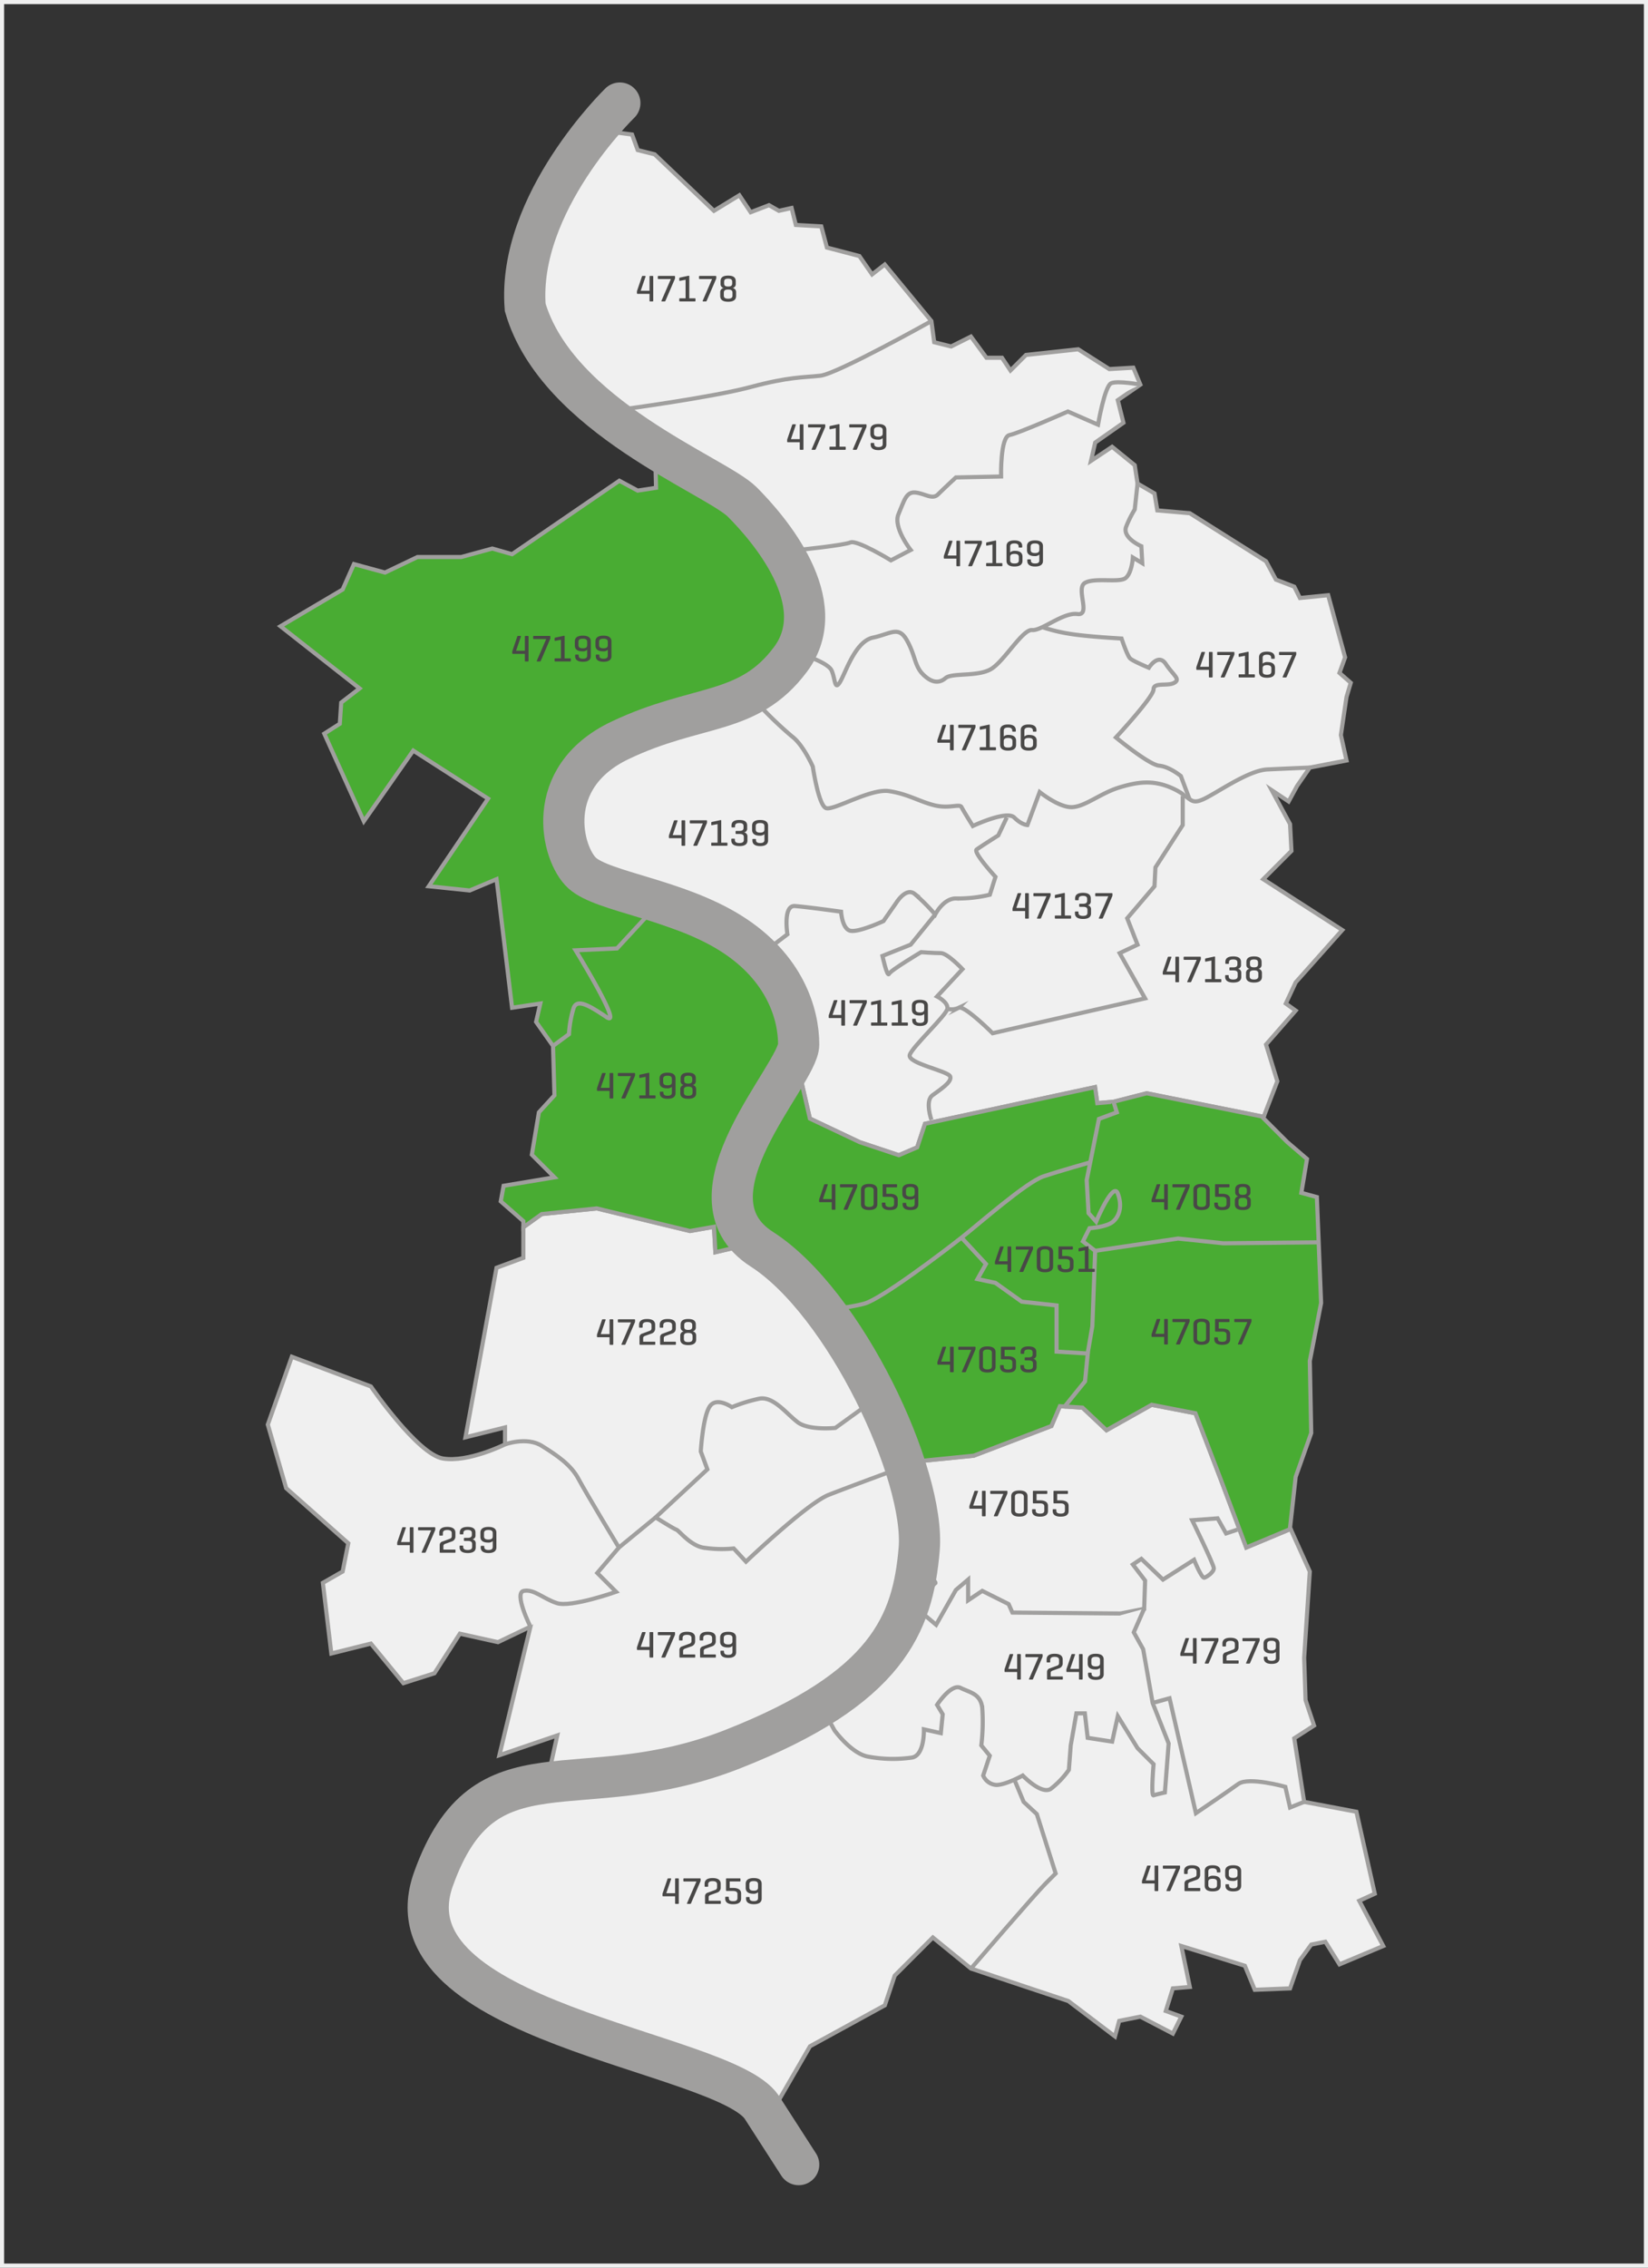 <?xml version="1.0" encoding="UTF-8"?>
<svg xmlns="http://www.w3.org/2000/svg" width="400" height="550" viewBox="0 0 400 550">
  <rect x="0" y="0" width="400" height="550" fill="#333333" stroke="none"/>
  <g id="Gruppe_2858" data-name="Gruppe 2858" transform="translate(-756 -3028)">
    <g id="Rechteck_614" data-name="Rechteck 614" transform="translate(756 3028)" fill="none" stroke="#efefef" stroke-width="1">
      <rect width="400" height="550" stroke="none"></rect>
      <rect x="0.5" y="0.5" width="399" height="549" fill="none"></rect>
    </g>
    <g id="Gruppe_2855" data-name="Gruppe 2855" transform="translate(157.75 152)">
      <g id="Gruppe_2254" data-name="Gruppe 2254" transform="translate(729.036 2907.266)">
        <path id="Pfad_883" data-name="Pfad 883" d="M252.955,236.587l-49.533,18.691-6.7,19.968s9.809,13.2,11.714,14.466,38.66,14.674,38.66,14.674l6.633,20.388,4.235,18.415,12.064,5.715,9.525,3.175,4.445-1.905,1.9-5.715,41.273-8.89.549,3.887,3.941-.343,8.053-2.056,28.384,5.709,3.316-8.623-2.742-8.91,7.2-8.225-2.4-1.713,2.4-5.141,11.309-12.68-19.191-12.337,6.854-6.855-.342-6.511-4.456-8.225,4.113,2.741,2.056-3.77,3.085-4.455,8.91-1.714-1.371-6.168,1.371-9.253,1.028-3.427-2.741-2.4,1.37-3.77-4.112-15.078-6.854.685-1.371-2.742-4.456-1.713-2.4-4.456-18.505-11.652-7.883-.685-.685-4.113-4.113-2.4-.685-4.455-5.484-4.456-5.141,3.428,1.029-4.456,6.854-4.8-1.371-5.483,5.484-3.77-1.714-4.113-5.826.343-7.54-4.8-12.68,1.371-3.769,3.77-2.057-3.085h-3.77l-3.769-5.141-4.8,2.4-4.112-1.028-.686-5.14-11.309-13.708-3.085,2.4-3.084-4.455-7.883-2.057-1.37-5.14-6.169-.343-1.029-4.113-3.084.686-2.4-1.371-4.455,1.713-2.742-4.112-6.169,3.77-14.393-13.708-4.113-1.028-1.371-3.77-10.624-1.371s0,8.911-6.169,18.848a38.936,38.936,0,0,0-3.084,34.956c4.455,11.652,29.13,23.646,29.13,23.646l-1.009.828-2.649-.376,33.473,22.623Z" transform="translate(-192.17 -103.162)" fill="#f0f0f0" stroke="#a09f9e" stroke-miterlimit="10" stroke-width="1"></path>
        <path id="Pfad_884" data-name="Pfad 884" d="M217.806,184.711s22.161-2.97,31.529-5.483,12.794-2.285,16.906-2.742S293.2,163.236,293.2,163.236" transform="translate(-197.916 -116.628)" fill="#f0f0f0" stroke="#a09f9e" stroke-miterlimit="10" stroke-width="1"></path>
        <path id="Pfad_885" data-name="Pfad 885" d="M272.873,223.042c.686,0,11.423-1.143,13.022-1.828s9.824,4.341,9.824,4.341l4.8-2.513s-4.341-5.484-2.97-8.682,1.828-5.484,4.112-5.255,4.113,1.827,5.484.456,4.341-4.112,4.341-4.112l10.967-.229s-.229-9.6,2.056-10.053,14.165-5.712,14.165-5.712l7.311,3.2s1.6-9.367,3.2-10.053,7.083.343,7.083.343" transform="translate(-210.26 -120.917)" fill="#f0f0f0" stroke="#a09f9e" stroke-miterlimit="10" stroke-width="1"></path>
        <path id="Pfad_886" data-name="Pfad 886" d="M273.757,255.271s6.854,2.057,7.768,4.113.685,5.026,2.056,2.742,3.656-9.824,8-10.738,6.169-2.97,8.225.686,1.828,6.168,3.884,8.225,3.884,2.285,5.484.914,8-.229,11.195-2.285,7.54-9.6,9.824-9.368,7.539-4.341,10.966-3.884-.457-6.169,1.827-7.54,8.225,0,9.824-1.142,1.828-5.026,1.828-5.026l2.285,1.37-.229-4.112s-4.8-2.057-3.656-4.8a26.506,26.506,0,0,1,2.057-4.113l.685-6.283" transform="translate(-210.458 -128.015)" fill="#f0f0f0" stroke="#a09f9e" stroke-miterlimit="10" stroke-width="1"></path>
        <path id="Pfad_887" data-name="Pfad 887" d="M259.327,281.321a90.93,90.93,0,0,0,9.367,9.139c2.741,2.057,5.026,7.311,5.026,7.311s1.371,9.367,3.2,10.053,10.738-4.8,15.307-4.113,7.311,2.513,10.966,3.427,6.169-.457,6.626.457,2.741,4.57,2.741,4.57,8.225-3.884,10.053-2.057,3.2,1.828,3.2,1.828l2.97-8s4.8,3.884,8,3.655,6.854-3.427,11.423-4.8,8.225-1.828,12.794.229,4.112,4.112,7.311,2.741,10.966-7.082,15.764-7.311S394.352,298,394.352,298" transform="translate(-207.224 -143.098)" fill="#f0f0f0" stroke="#a09f9e" stroke-miterlimit="10" stroke-width="1"></path>
        <path id="Pfad_888" data-name="Pfad 888" d="M349.732,258.941a41.046,41.046,0,0,0,6.626,1.6c4.112.686,12.565,1.143,12.565,1.143s1.371,4.112,2.056,4.8,4.57,2.284,4.57,2.284,2.285-3.655,4.112-.913,3.656,3.655,2.057,4.569-5.027-.228-5.027,1.6-9.139,11.652-9.139,11.652,8,6.626,10.51,6.854,5.255,2.513,5.255,2.513l2.056,5.484" transform="translate(-227.489 -138.082)" fill="#f0f0f0" stroke="#a09f9e" stroke-miterlimit="10" stroke-width="1"></path>
        <path id="Pfad_889" data-name="Pfad 889" d="M263.744,350.411l4.8-3.655s-1.142-7.083,1.828-6.855,11.2,1.371,11.2,1.371.228,3.884,2.056,4.57,8.225-2.285,8.225-2.285l3.2-4.57s2.285-3.655,4.341-2.056a48.285,48.285,0,0,1,5.026,5.027s2.057-4.113,5.255-3.884a33.581,33.581,0,0,0,8-.914l1.371-4.341s-5.484-5.941-4.57-6.626,5.255-3.427,5.255-3.427l2.057-4.342" transform="translate(-208.214 -151.416)" fill="#f0f0f0" stroke="#a09f9e" stroke-miterlimit="10" stroke-width="1"></path>
        <path id="Pfad_890" data-name="Pfad 890" d="M311.551,398.563s-1.6-4.57.229-5.941,4.8-3.2,4.341-4.569-10.51-3.2-9.824-5.255,8.911-9.6,9.139-11.2-2.514-2.97-2.514-2.97l6.169-6.626s-3.655-3.884-5.255-3.884-4.8-.228-4.8-.228-7.311,4.341-7.768,5.255-1.6-4.341-1.6-4.341l6.854-2.742,5.94-7.311" transform="translate(-216.267 -158.215)" fill="#f0f0f0" stroke="#a09f9e" stroke-miterlimit="10" stroke-width="1"></path>
        <path id="Pfad_891" data-name="Pfad 891" d="M377.107,311.652v7.083l-6.626,10.281-.228,4.569-6.626,7.768,2.513,6.4-4.341,2.056,6.169,10.966-37.011,8.454s-6.855-6.854-8.225-6.169a3.908,3.908,0,0,1-2.741.228" transform="translate(-220.822 -149.897)" fill="#f0f0f0" stroke="#a09f9e" stroke-miterlimit="10" stroke-width="1"></path>
      </g>
      <path id="Pfad_895" data-name="Pfad 895" d="M361.919,485.983l-1.6,8.682-5.141,4.112" transform="translate(500.325 2718.29)" fill="none" stroke="#db0060" stroke-miterlimit="10" stroke-width="1"></path>
      <g id="Gruppe_2252" data-name="Gruppe 2252" transform="translate(663.25 3169.09)">
        <path id="Pfad_873" data-name="Pfad 873" d="M162.894,455.027l-7.54,41.124,9.6-2.4v4.112s-8.911,4.456-15.079,3.428-17.477-17.478-17.477-17.478l-19.191-7.2-5.826,16.449,4.455,15.422,15.078,13.365-1.37,6.854-4.8,2.742,2.057,17.135,9.6-2.4,7.882,9.6,7.54-2.4,6.169-9.6,9.253,2.056,7.883-3.77-7.54,31.186,14.05-4.8-2.056,9.253s-2.056,2.742-13.022,7.54-16.449,16.45-17.82,30.158,25.7,19.192,25.7,19.192l54.832,25.017,6.169-2.742,7.54-13.022,18.163-9.938,2.4-7.2,9.253-9.253,9.253,7.539,23.646,7.883L313,641.457l1.028-3.77,5.141-1.028,7.882,4.112,2.056-4.112-3.77-1.371,1.714-5.484,4.113-.342-2.057-9.939,15.422,4.8,2.4,5.826,8.568-.343,2.4-6.854,2.741-3.77,3.427-.685,3.428,5.483,10.624-4.455-5.826-10.966,3.77-1.714L371.6,586.967l-12.68-2.4-2.4-15.421,4.8-3.085-2.057-6.169-.342-10.281,1.371-20.9-4.664-10.325-10.759,4.5-6.169-16.45-6.168-16.106-10.624-2.057-10.966,6.169-5.826-5.483-5.483-.343-2.057,4.8-18.848,7.2-13.708,1.371-3.427-3.084L248.227,476.96l-21.933-28.1-10.281,2.4-.343-6.169-5.826,1.028-22.618-5.483L173.861,442l-4.456,3.2v7.422Z" transform="translate(-107.377 -440.634)" fill="#f0f0f0" stroke="#a09f9e" stroke-miterlimit="10" stroke-width="1"></path>
        <path id="Pfad_874" data-name="Pfad 874" d="M311.775,550.083s3.884,2.971,3.2,3.2-4.112,6.4-4.112,6.4l4.341,3.656,4.8-8.454,2.97-2.513v5.027l3.427-2.285,6.4,3.2.914,2.057,26.274.228,5.711-1.142.229-6.854-2.97-3.885,2.056-1.37,5.255,5.026,7.54-4.8s1.828,4.57,2.513,4.341,2.285-1.371,2.285-2.285-5.255-11.652-5.255-11.652l6.169-.457,2.056,3.656,2.742-.914" transform="translate(-152.99 -462.351)" fill="#f0f0f0" stroke="#a09f9e" stroke-miterlimit="10" stroke-width="1"></path>
        <path id="Pfad_875" data-name="Pfad 875" d="M279.352,587.72l4.112,7.54s4.113,5.711,8.225,6.4a32.9,32.9,0,0,0,10.51.228c3.2-.457,2.971-6.854,2.971-6.854l4.112.914.457-4.57-1.371-2.284s3.427-5.255,5.712-4.113,4.8,1.371,5.255,4.8a47.451,47.451,0,0,1-.228,9.139l2.056,2.513-1.6,4.8a3.705,3.705,0,0,0,3.2,2.285c2.285,0,6.4-2.285,6.4-2.285s4.569,4.8,6.854,3.2a21.455,21.455,0,0,0,4.341-4.569l.457-5.941,1.371-7.768h2.056l.686,5.94,5.94.914,1.371-6.169,4.8,7.768,3.884,3.884s-.685,7.768,0,7.54,2.742-.686,2.742-.686l.914-11.88-3.884-9.824L358.4,575.611l-2.285-4.112,2.513-5.712" transform="translate(-145.927 -468.688)" fill="#f0f0f0" stroke="#a09f9e" stroke-miterlimit="10" stroke-width="1"></path>
        <path id="Pfad_876" data-name="Pfad 876" d="M420.969,618.894l-3.427,1.371-1.143-5.027s-8.91-2.513-11.423-.685-10.281,7.083-10.281,7.083l-6.4-27.874-4.112,1.143" transform="translate(-169.427 -474.959)" fill="#f0f0f0" stroke="#a09f9e" stroke-miterlimit="10" stroke-width="1"></path>
        <path id="Pfad_877" data-name="Pfad 877" d="M327.352,665.009s15.535-18.048,18.048-20.562l2.514-2.513-4.57-14.393-3.2-2.97-2.284-5.484" transform="translate(-156.687 -480.636)" fill="#f0f0f0" stroke="#a09f9e" stroke-miterlimit="10" stroke-width="1"></path>
        <path id="Pfad_878" data-name="Pfad 878" d="M280.564,501.24l-8.225,5.94s-6.4.686-9.139-1.371-5.941-6.4-9.367-5.712a38.261,38.261,0,0,0-6.626,2.057s-3.884-2.742-5.483,0-2.057,10.738-2.057,10.738l1.6,4.341L228.7,528.885s4.342,2.741,5.027,2.97,3.2,3.655,6.4,4.341a29.087,29.087,0,0,0,7.54.228l2.97,3.2s14.85-14.165,20.105-16.221,16.45-6.169,16.45-6.169" transform="translate(-134.573 -453.947)" fill="#f0f0f0" stroke="#a09f9e" stroke-miterlimit="10" stroke-width="1"></path>
        <path id="Pfad_879" data-name="Pfad 879" d="M181.585,514.178s5.255-1.942,8.91.343,7.082,4.57,8.91,8S209.23,539.2,209.23,539.2l8.91-7.311" transform="translate(-124.012 -456.947)" fill="#f0f0f0" stroke="#a09f9e" stroke-miterlimit="10" stroke-width="1"></path>
        <path id="Pfad_880" data-name="Pfad 880" d="M188.839,565.837s-4.113-8.225-1.6-8.682,4.569,1.828,8,2.97,14.393-2.742,14.393-2.742l-4.569-4.569,5.255-6.169" transform="translate(-125.097 -464.398)" fill="#f0f0f0" stroke="#a09f9e" stroke-miterlimit="10" stroke-width="1"></path>
      </g>
      <g id="Gruppe_2255" data-name="Gruppe 2255" transform="translate(666.334 2985.168)">
        <g id="Gruppe_2253" data-name="Gruppe 2253" transform="translate(0 0)">
          <path id="Pfad_881" data-name="Pfad 881" d="M188.117,387.494l22.618,5.483,5.826-1.028.343,6.169,10.281-2.4,21.933,28.1,13.365,21.933,3.427,3.084,13.708-1.371,18.848-7.2,2.057-4.8,5.483.343,5.826,5.483,10.966-6.169,10.624,2.057,6.168,16.106,6.169,16.45,10.759-4.5-.134-.3,1.37-12.337,3.77-10.624-.342-17.478,2.741-14.05-1.028-25.7-3.77-1.028L360.5,375.5l-4.8-4.113-5.826-5.826.111-.288L321.6,359.564l-8.053,2.056-3.941.343-.549-3.887-41.273,8.89-1.9,5.715-4.445,1.905-9.525-3.175L239.843,365.7l-4.234-18.415-6.633-20.388s-36.755-12.628-38.66-13.9S178.6,297.754,178.6,297.754l6.7-19.968,48.619-23.26,1.371-30.158-33.016-20.8.231,9.143-4.456.686L193.6,211l-26.045,17.82-4.8-1.371-7.539,2.056H144.594l-7.882,3.77-7.54-2.056-2.741,6.169-15.079,8.91,19.191,15.079-4.455,3.427-.343,5.141-3.77,2.4,9.6,21.247,11.994-17.135,18.163,11.652-14.393,21.247,9.939,1.028,6.512-2.741,3.77,31.186,6.854-1.028-1.028,4.455,4.112,5.826.343,11.994-3.77,4.113-1.713,10.281,5.483,5.483L165.5,382.01l-.685,3.77,5.483,4.8v1.489l4.456-3.2Z" transform="translate(-111.352 -203.573)" fill="#49ac33" stroke="#a09f9e" stroke-miterlimit="10" stroke-width="1"></path>
          <path id="Pfad_882" data-name="Pfad 882" d="M220.593,347.579l-8.454,9.139-10.053.457s11.652,18.962,7.54,16.221-7.083-4.57-8-2.285a26.193,26.193,0,0,0-1.143,6.4l-3.884,2.856" transform="translate(-130.462 -235.854)" fill="#49ac33" stroke="#a09f9e" stroke-miterlimit="10" stroke-width="1"></path>
        </g>
        <path id="Pfad_894" data-name="Pfad 894" d="M361.3,407.284l.8,2.57-4.341,1.6-2.971,14.85.457,8,1.828,2.056s4.113-9.824,5.255-6.854.457,5.484-1.142,6.854-5.712,1.6-5.712,1.6l-1.6,3.2,2.971,2.285-.686,18.278-1.142,6.625-7.54-.457V456.69l-8.454-.914-6.4-4.569-4.341-.914,2.056-3.656-5.94-6.4" transform="translate(-159.111 -249.237)" fill="#49ac33" stroke="#a09f9e" stroke-miterlimit="10" stroke-width="1"></path>
        <path id="Pfad_896" data-name="Pfad 896" d="M420.6,450.971l-23.3.228-10.966-1.142-20.105,2.97" transform="translate(-168.484 -258.825)" fill="#49ac33" stroke="#a09f9e" stroke-miterlimit="10" stroke-width="1"></path>
        <path id="Pfad_893" data-name="Pfad 893" d="M278.468,462.073c.686.229,8-.457,12.109-1.6s19.191-12.566,23.532-15.992,15.764-13.48,19.876-14.85,11.423-3.428,11.423-3.428" transform="translate(-148.813 -253.478)" fill="#49ac33" stroke="#a09f9e" stroke-miterlimit="10" stroke-width="1"></path>
      </g>
      <path id="Pfad_892" data-name="Pfad 892" d="M204.073,95.086S179.1,119.252,181.1,144.635c7.736,26.494,46.275,40.793,52.672,47.189s22.023,24.405,11.721,38.19-22.593,10.669-41.422,19.66-14.165,27.6-9.139,32.166,22.921,6.335,36.1,14.621,16.449,19.648,16.449,26.96-29.237,36.654-8.97,49.634,39.76,54.753,38.214,72.824-7.707,33.675-45.236,48.435-60.2-3.275-72.653,31.529,70.23,41.506,79.675,55.313l8.97,13.929" transform="translate(544.624 2805.914)" fill="none" stroke="#a09f9e" stroke-linecap="round" stroke-miterlimit="10" stroke-width="10"></path>
      <path id="Pfad_1582" data-name="Pfad 1582" d="M2.5,3.375c.036-.109,0-.182-.127-.182H1.821c-.118,0-.173.064-.209.182L.456,6.769a.684.684,0,0,0-.046.237V7.37c0,.127.055.173.173.173H3.468V9.2c0,.127.046.182.173.182H4.2c.118,0,.164-.055.164-.182V3.375c0-.127-.046-.182-.164-.182H3.641c-.127,0-.173.055-.173.182V6.787H1.329Zm3.158-.182c-.127,0-.182.046-.182.173v.41c0,.127.055.173.182.173H8.646L6.371,9.2c-.055.127-.009.182.118.182h.637c.118,0,.173-.082.218-.182L9.62,3.912a.434.434,0,0,0,.036-.182V3.366c0-.127-.055-.173-.173-.173Zm5.205.4c-.109.027-.173.073-.173.2v.446c0,.118.064.164.173.146l1.356-.264v4.5H10.857c-.118,0-.173.036-.173.164v.419c0,.127.055.173.173.173h3.595c.118,0,.173-.046.173-.173V8.789c0-.127-.055-.164-.173-.164H13.114V3.311c0-.155-.091-.182-.164-.164Zm4.8-.4c-.127,0-.182.046-.182.173v.41c0,.127.055.173.182.173h2.985L16.381,9.2c-.055.127-.009.182.118.182h.637c.118,0,.173-.082.218-.182L19.63,3.912a.434.434,0,0,0,.036-.182V3.366c0-.127-.055-.173-.173-.173Zm5.042,1.92a.949.949,0,0,0,.764,1.01.99.99,0,0,0-.846,1.019v.91c0,.746.41,1.4,1.929,1.4s1.929-.655,1.929-1.4v-.91a.99.99,0,0,0-.846-1.019.941.941,0,0,0,.764-1.01V4.521c0-.746-.328-1.4-1.847-1.4s-1.847.655-1.847,1.4Zm2.9,2.821c0,.491-.246.783-1.056.783s-1.047-.291-1.047-.783V7.279c0-.5.237-.783,1.047-.783s1.056.282,1.056.783Zm-.073-2.958c0,.5-.191.792-.983.792s-.974-.291-.974-.792V4.64c0-.491.182-.783.974-.783s.983.291.983.783Z" transform="translate(752.435 2939.729)" fill="#494847"></path>
      <path id="Pfad_1583" data-name="Pfad 1583" d="M2.5,3.375c.036-.109,0-.182-.127-.182H1.821c-.118,0-.173.064-.209.182L.456,6.769a.684.684,0,0,0-.046.237V7.37c0,.127.055.173.173.173H3.468V9.2c0,.127.046.182.173.182H4.2c.118,0,.164-.055.164-.182V3.375c0-.127-.046-.182-.164-.182H3.641c-.127,0-.173.055-.173.182V6.787H1.329Zm3.158-.182c-.127,0-.182.046-.182.173v.41c0,.127.055.173.182.173H8.646L6.371,9.2c-.055.127-.009.182.118.182h.637c.118,0,.173-.082.218-.182L9.62,3.912a.434.434,0,0,0,.036-.182V3.366c0-.127-.055-.173-.173-.173Zm5.205.4c-.109.027-.173.073-.173.2v.446c0,.118.064.164.173.146l1.356-.264v4.5H10.857c-.118,0-.173.036-.173.164v.419c0,.127.055.173.173.173h3.595c.118,0,.173-.046.173-.173V8.789c0-.127-.055-.164-.173-.164H13.114V3.311c0-.155-.091-.182-.164-.164Zm4.8-.4c-.127,0-.182.046-.182.173v.41c0,.127.055.173.182.173h2.985L16.381,9.2c-.055.127-.009.182.118.182h.637c.118,0,.173-.082.218-.182L19.63,3.912a.434.434,0,0,0,.036-.182V3.366c0-.127-.055-.173-.173-.173ZM24.48,4.521c0-.746-.41-1.4-1.929-1.4s-1.947.655-1.947,1.4v1c0,.746.446,1.4,1.829,1.4A1.514,1.514,0,0,0,23.6,6.551V7.961c0,.446-.228.755-1.028.755s-1.028-.319-1.028-.755V7.889c0-.118-.046-.173-.164-.173h-.528c-.127,0-.173.055-.173.173v.2c0,.673.373,1.365,1.893,1.365s1.911-.683,1.911-1.365Zm-.883.91c0,.482-.273.755-1.047.755-.81,0-1.065-.291-1.065-.792V4.64c0-.491.255-.783,1.065-.783s1.047.291,1.047.783Z" transform="translate(788.899 2975.718)" fill="#494847"></path>
      <path id="Pfad_1584" data-name="Pfad 1584" d="M2.5,3.375c.036-.109,0-.182-.127-.182H1.821c-.118,0-.173.064-.209.182L.456,6.769a.684.684,0,0,0-.046.237V7.37c0,.127.055.173.173.173H3.468V9.2c0,.127.046.182.173.182H4.2c.118,0,.164-.055.164-.182V3.375c0-.127-.046-.182-.164-.182H3.641c-.127,0-.173.055-.173.182V6.787H1.329Zm3.158-.182c-.127,0-.182.046-.182.173v.41c0,.127.055.173.182.173H8.646L6.371,9.2c-.055.127-.009.182.118.182h.637c.118,0,.173-.082.218-.182L9.62,3.912a.434.434,0,0,0,.036-.182V3.366c0-.127-.055-.173-.173-.173Zm5.205.4c-.109.027-.173.073-.173.2v.446c0,.118.064.164.173.146l1.356-.264v4.5H10.857c-.118,0-.173.036-.173.164v.419c0,.127.055.173.173.173h3.595c.118,0,.173-.046.173-.173V8.789c0-.127-.055-.164-.173-.164H13.114V3.311c0-.155-.091-.182-.164-.164Zm4.769,4.459c0,.746.419,1.4,1.938,1.4s1.938-.655,1.938-1.4v-1c0-.746-.437-1.4-1.829-1.4a1.527,1.527,0,0,0-1.165.382V4.612c0-.446.237-.755,1.037-.755s1.028.319,1.028.755v.073c0,.118.036.173.164.173h.528a.15.15,0,0,0,.173-.173v-.2c0-.673-.373-1.365-1.893-1.365s-1.92.683-1.92,1.365Zm2.994-.118c0,.491-.246.783-1.056.783s-1.056-.291-1.056-.783V7.106c0-.455.291-.719,1.056-.719.81,0,1.056.291,1.056.792ZM24.48,4.521c0-.746-.41-1.4-1.929-1.4s-1.947.655-1.947,1.4v1c0,.746.446,1.4,1.829,1.4A1.514,1.514,0,0,0,23.6,6.551V7.961c0,.446-.228.755-1.028.755s-1.028-.319-1.028-.755V7.889c0-.118-.046-.173-.164-.173h-.528c-.127,0-.173.055-.173.173v.2c0,.673.373,1.365,1.893,1.365s1.911-.683,1.911-1.365Zm-.883.91c0,.482-.273.755-1.047.755-.81,0-1.065-.291-1.065-.792V4.64c0-.491.255-.783,1.065-.783s1.047.291,1.047.783Z" transform="translate(826.916 3003.949)" fill="#494847"></path>
      <path id="Pfad_1585" data-name="Pfad 1585" d="M2.5,3.375c.036-.109,0-.182-.127-.182H1.821c-.118,0-.173.064-.209.182L.456,6.769a.684.684,0,0,0-.046.237V7.37c0,.127.055.173.173.173H3.468V9.2c0,.127.046.182.173.182H4.2c.118,0,.164-.055.164-.182V3.375c0-.127-.046-.182-.164-.182H3.641c-.127,0-.173.055-.173.182V6.787H1.329Zm3.158-.182c-.127,0-.182.046-.182.173v.41c0,.127.055.173.182.173H8.646L6.371,9.2c-.055.127-.009.182.118.182h.637c.118,0,.173-.082.218-.182L9.62,3.912a.434.434,0,0,0,.036-.182V3.366c0-.127-.055-.173-.173-.173Zm5.205.4c-.109.027-.173.073-.173.2v.446c0,.118.064.164.173.146l1.356-.264v4.5H10.857c-.118,0-.173.036-.173.164v.419c0,.127.055.173.173.173h3.595c.118,0,.173-.046.173-.173V8.789c0-.127-.055-.164-.173-.164H13.114V3.311c0-.155-.091-.182-.164-.164Zm4.769,4.459c0,.746.419,1.4,1.938,1.4s1.938-.655,1.938-1.4v-1c0-.746-.437-1.4-1.829-1.4a1.527,1.527,0,0,0-1.165.382V4.612c0-.446.237-.755,1.037-.755s1.028.319,1.028.755v.073c0,.118.036.173.164.173h.528a.15.15,0,0,0,.173-.173v-.2c0-.673-.373-1.365-1.893-1.365s-1.92.683-1.92,1.365Zm2.994-.118c0,.491-.246.783-1.056.783s-1.056-.291-1.056-.783V7.106c0-.455.291-.719,1.056-.719.81,0,1.056.291,1.056.792Zm2.048-4.741c-.127,0-.182.046-.182.173v.41c0,.127.055.173.182.173h2.985L21.386,9.2c-.055.127-.009.182.118.182h.637c.118,0,.173-.082.218-.182l2.275-5.287a.434.434,0,0,0,.036-.182V3.366c0-.127-.055-.173-.173-.173Z" transform="translate(888.206 3030.929)" fill="#494847"></path>
      <path id="Pfad_1586" data-name="Pfad 1586" d="M2.5,3.375c.036-.109,0-.182-.127-.182H1.821c-.118,0-.173.064-.209.182L.456,6.769a.684.684,0,0,0-.046.237V7.37c0,.127.055.173.173.173H3.468V9.2c0,.127.046.182.173.182H4.2c.118,0,.164-.055.164-.182V3.375c0-.127-.046-.182-.164-.182H3.641c-.127,0-.173.055-.173.182V6.787H1.329Zm3.158-.182c-.127,0-.182.046-.182.173v.41c0,.127.055.173.182.173H8.646L6.371,9.2c-.055.127-.009.182.118.182h.637c.118,0,.173-.082.218-.182L9.62,3.912a.434.434,0,0,0,.036-.182V3.366c0-.127-.055-.173-.173-.173Zm5.205.4c-.109.027-.173.073-.173.2v.446c0,.118.064.164.173.146l1.356-.264v4.5H10.857c-.118,0-.173.036-.173.164v.419c0,.127.055.173.173.173h3.595c.118,0,.173-.046.173-.173V8.789c0-.127-.055-.164-.173-.164H13.114V3.311c0-.155-.091-.182-.164-.164Zm8.609.928c0-.746-.41-1.4-1.929-1.4s-1.947.655-1.947,1.4v1c0,.746.446,1.4,1.829,1.4a1.514,1.514,0,0,0,1.165-.373V7.961c0,.446-.228.755-1.028.755s-1.028-.319-1.028-.755V7.889c0-.118-.045-.173-.164-.173h-.528c-.127,0-.173.055-.173.173v.2c0,.673.373,1.365,1.893,1.365s1.911-.683,1.911-1.365Zm-.883.91c0,.482-.273.755-1.047.755-.81,0-1.065-.291-1.065-.792V4.64c0-.491.255-.783,1.065-.783s1.047.291,1.047.783Zm5.888-.91c0-.746-.41-1.4-1.929-1.4s-1.947.655-1.947,1.4v1c0,.746.446,1.4,1.829,1.4A1.514,1.514,0,0,0,23.6,6.551V7.961c0,.446-.228.755-1.028.755s-1.028-.319-1.028-.755V7.889c0-.118-.046-.173-.164-.173h-.528c-.127,0-.173.055-.173.173v.2c0,.673.373,1.365,1.893,1.365s1.911-.683,1.911-1.365Zm-.883.91c0,.482-.273.755-1.047.755-.81,0-1.065-.291-1.065-.792V4.64c0-.491.255-.783,1.065-.783s1.047.291,1.047.783Z" transform="translate(722.177 3027.05)" fill="#494847"></path>
      <path id="Pfad_1587" data-name="Pfad 1587" d="M2.5,3.375c.036-.109,0-.182-.127-.182H1.821c-.118,0-.173.064-.209.182L.456,6.769a.684.684,0,0,0-.046.237V7.37c0,.127.055.173.173.173H3.468V9.2c0,.127.046.182.173.182H4.2c.118,0,.164-.055.164-.182V3.375c0-.127-.046-.182-.164-.182H3.641c-.127,0-.173.055-.173.182V6.787H1.329Zm3.158-.182c-.127,0-.182.046-.182.173v.41c0,.127.055.173.182.173H8.646L6.371,9.2c-.055.127-.009.182.118.182h.637c.118,0,.173-.082.218-.182L9.62,3.912a.434.434,0,0,0,.036-.182V3.366c0-.127-.055-.173-.173-.173Zm5.205.4c-.109.027-.173.073-.173.2v.446c0,.118.064.164.173.146l1.356-.264v4.5H10.857c-.118,0-.173.036-.173.164v.419c0,.127.055.173.173.173h3.595c.118,0,.173-.046.173-.173V8.789c0-.127-.055-.164-.173-.164H13.114V3.311c0-.155-.091-.182-.164-.164Zm8.609.928c0-.746-.41-1.4-1.929-1.4s-1.947.655-1.947,1.4v1c0,.746.446,1.4,1.829,1.4a1.514,1.514,0,0,0,1.165-.373V7.961c0,.446-.228.755-1.028.755s-1.028-.319-1.028-.755V7.889c0-.118-.045-.173-.164-.173h-.528c-.127,0-.173.055-.173.173v.2c0,.673.373,1.365,1.893,1.365s1.911-.683,1.911-1.365Zm-.883.91c0,.482-.273.755-1.047.755-.81,0-1.065-.291-1.065-.792V4.64c0-.491.255-.783,1.065-.783s1.047.291,1.047.783Zm2.12-.319a.949.949,0,0,0,.764,1.01.99.99,0,0,0-.846,1.019v.91c0,.746.41,1.4,1.929,1.4s1.929-.655,1.929-1.4v-.91a.99.99,0,0,0-.846-1.019.941.941,0,0,0,.764-1.01V4.521c0-.746-.328-1.4-1.847-1.4s-1.847.655-1.847,1.4Zm2.9,2.821c0,.491-.246.783-1.056.783s-1.047-.291-1.047-.783V7.279c0-.5.237-.783,1.047-.783s1.056.282,1.056.783Zm-.073-2.958c0,.5-.191.792-.983.792s-.974-.291-.974-.792V4.64c0-.491.182-.783.974-.783s.983.291.983.783Z" transform="translate(742.736 3133.049)" fill="#494847"></path>
      <path id="Pfad_1588" data-name="Pfad 1588" d="M2.5,3.375c.036-.109,0-.182-.127-.182H1.821c-.118,0-.173.064-.209.182L.456,6.769a.684.684,0,0,0-.046.237V7.37c0,.127.055.173.173.173H3.468V9.2c0,.127.046.182.173.182H4.2c.118,0,.164-.055.164-.182V3.375c0-.127-.046-.182-.164-.182H3.641c-.127,0-.173.055-.173.182V6.787H1.329Zm3.158-.182c-.127,0-.182.046-.182.173v.41c0,.127.055.173.182.173H8.646L6.371,9.2c-.055.127-.009.182.118.182h.637c.118,0,.173-.082.218-.182L9.62,3.912a.434.434,0,0,0,.036-.182V3.366c0-.127-.055-.173-.173-.173Zm5.961,5.433V7.752c0-.364.291-.482.528-.564L13.7,6.633A1.238,1.238,0,0,0,14.534,5.4V4.521c0-.746-.446-1.4-1.966-1.4s-1.938.655-1.938,1.4v.528c0,.127.046.182.173.182h.528c.118,0,.164-.055.164-.182V4.658c0-.5.273-.792,1.074-.792s1.083.291,1.083.792v.755A.62.62,0,0,1,13.187,6l-1.765.655a.875.875,0,0,0-.692.819V9.208c0,.127.055.173.173.173h3.485c.118,0,.173-.046.173-.173V8.789c0-.127-.055-.164-.173-.164Zm5.005,0V7.752c0-.364.291-.482.528-.564L18.7,6.633A1.238,1.238,0,0,0,19.539,5.4V4.521c0-.746-.446-1.4-1.966-1.4s-1.938.655-1.938,1.4v.528c0,.127.046.182.173.182h.528c.118,0,.164-.055.164-.182V4.658c0-.5.273-.792,1.074-.792s1.083.291,1.083.792v.755A.62.62,0,0,1,18.192,6l-1.765.655a.875.875,0,0,0-.692.819V9.208c0,.127.055.173.173.173h3.485c.118,0,.173-.046.173-.173V8.789c0-.127-.055-.164-.173-.164Zm4.086-3.513a.949.949,0,0,0,.764,1.01.99.99,0,0,0-.846,1.019v.91c0,.746.41,1.4,1.929,1.4s1.929-.655,1.929-1.4v-.91a.99.99,0,0,0-.846-1.019.941.941,0,0,0,.764-1.01V4.521c0-.746-.328-1.4-1.847-1.4s-1.847.655-1.847,1.4Zm2.9,2.821c0,.491-.246.783-1.056.783s-1.047-.291-1.047-.783V7.279c0-.5.237-.783,1.047-.783s1.056.282,1.056.783Zm-.073-2.958c0,.5-.191.792-.983.792s-.974-.291-.974-.792V4.64c0-.491.182-.783.974-.783s.983.291.983.783Z" transform="translate(742.736 3192.789)" fill="#494847"></path>
      <path id="Pfad_1589" data-name="Pfad 1589" d="M2.5,3.375c.036-.109,0-.182-.127-.182H1.821c-.118,0-.173.064-.209.182L.456,6.769a.684.684,0,0,0-.046.237V7.37c0,.127.055.173.173.173H3.468V9.2c0,.127.046.182.173.182H4.2c.118,0,.164-.055.164-.182V3.375c0-.127-.046-.182-.164-.182H3.641c-.127,0-.173.055-.173.182V6.787H1.329Zm3.158-.182c-.127,0-.182.046-.182.173v.41c0,.127.055.173.182.173H8.646L6.371,9.2c-.055.127-.009.182.118.182h.637c.118,0,.173-.082.218-.182L9.62,3.912a.434.434,0,0,0,.036-.182V3.366c0-.127-.055-.173-.173-.173Zm5.961,5.433V7.752c0-.364.291-.482.528-.564L13.7,6.633A1.238,1.238,0,0,0,14.534,5.4V4.521c0-.746-.446-1.4-1.966-1.4s-1.938.655-1.938,1.4v.528c0,.127.046.182.173.182h.528c.118,0,.164-.055.164-.182V4.658c0-.5.273-.792,1.074-.792s1.083.291,1.083.792v.755A.62.62,0,0,1,13.187,6l-1.765.655a.875.875,0,0,0-.692.819V9.208c0,.127.055.173.173.173h3.485c.118,0,.173-.046.173-.173V8.789c0-.127-.055-.164-.173-.164Zm5.151-2.848c-.127,0-.173.046-.173.173v.391c0,.127.045.173.173.173h.764c.819,0,1.065.264,1.065.764v.664c0,.491-.291.774-1.083.774s-1.092-.282-1.092-.774V7.825c0-.118-.046-.173-.164-.173h-.537c-.118,0-.164.055-.164.173v.237c0,.746.437,1.392,1.966,1.392s1.947-.628,1.947-1.365V7.17a.968.968,0,0,0-.81-1.047.889.889,0,0,0,.746-.983V4.485c0-.737-.382-1.365-1.893-1.365-1.529,0-1.911.646-1.911,1.392v.237c0,.118.036.173.164.173H16.3a.15.15,0,0,0,.173-.173V4.631c0-.491.246-.774,1.037-.774s1.019.282,1.019.774v.382c0,.5-.246.764-1.056.764ZM24.48,4.521c0-.746-.41-1.4-1.929-1.4s-1.947.655-1.947,1.4v1c0,.746.446,1.4,1.829,1.4A1.514,1.514,0,0,0,23.6,6.551V7.961c0,.446-.228.755-1.028.755s-1.028-.319-1.028-.755V7.889c0-.118-.046-.173-.164-.173h-.528c-.127,0-.173.055-.173.173v.2c0,.673.373,1.365,1.893,1.365s1.911-.683,1.911-1.365Zm-.883.91c0,.482-.273.755-1.047.755-.81,0-1.065-.291-1.065-.792V4.64c0-.491.255-.783,1.065-.783s1.047.291,1.047.783Z" transform="translate(694.247 3243.218)" fill="#494847"></path>
      <path id="Pfad_1590" data-name="Pfad 1590" d="M2.5,3.375c.036-.109,0-.182-.127-.182H1.821c-.118,0-.173.064-.209.182L.456,6.769a.684.684,0,0,0-.046.237V7.37c0,.127.055.173.173.173H3.468V9.2c0,.127.046.182.173.182H4.2c.118,0,.164-.055.164-.182V3.375c0-.127-.046-.182-.164-.182H3.641c-.127,0-.173.055-.173.182V6.787H1.329Zm3.158-.182c-.127,0-.182.046-.182.173v.41c0,.127.055.173.182.173H8.646L6.371,9.2c-.055.127-.009.182.118.182h.637c.118,0,.173-.082.218-.182L9.62,3.912a.434.434,0,0,0,.036-.182V3.366c0-.127-.055-.173-.173-.173Zm5.961,5.433V7.752c0-.364.291-.482.528-.564L13.7,6.633A1.238,1.238,0,0,0,14.534,5.4V4.521c0-.746-.446-1.4-1.966-1.4s-1.938.655-1.938,1.4v.528c0,.127.046.182.173.182h.528c.118,0,.164-.055.164-.182V4.658c0-.5.273-.792,1.074-.792s1.083.291,1.083.792v.755A.62.62,0,0,1,13.187,6l-1.765.655a.875.875,0,0,0-.692.819V9.208c0,.127.055.173.173.173h3.485c.118,0,.173-.046.173-.173V8.789c0-.127-.055-.164-.173-.164Zm5.005,0V7.752c0-.364.291-.482.528-.564L18.7,6.633A1.238,1.238,0,0,0,19.539,5.4V4.521c0-.746-.446-1.4-1.966-1.4s-1.938.655-1.938,1.4v.528c0,.127.046.182.173.182h.528c.118,0,.164-.055.164-.182V4.658c0-.5.273-.792,1.074-.792s1.083.291,1.083.792v.755A.62.62,0,0,1,18.192,6l-1.765.655a.875.875,0,0,0-.692.819V9.208c0,.127.055.173.173.173h3.485c.118,0,.173-.046.173-.173V8.789c0-.127-.055-.164-.173-.164Zm7.854-4.1c0-.746-.41-1.4-1.929-1.4s-1.947.655-1.947,1.4v1c0,.746.446,1.4,1.829,1.4A1.514,1.514,0,0,0,23.6,6.551V7.961c0,.446-.228.755-1.028.755s-1.028-.319-1.028-.755V7.889c0-.118-.046-.173-.164-.173h-.528c-.127,0-.173.055-.173.173v.2c0,.673.373,1.365,1.893,1.365s1.911-.683,1.911-1.365Zm-.883.91c0,.482-.273.755-1.047.755-.81,0-1.065-.291-1.065-.792V4.64c0-.491.255-.783,1.065-.783s1.047.291,1.047.783Z" transform="translate(752.435 3268.647)" fill="#494847"></path>
      <path id="Pfad_1591" data-name="Pfad 1591" d="M2.5,3.375c.036-.109,0-.182-.127-.182H1.821c-.118,0-.173.064-.209.182L.456,6.769a.684.684,0,0,0-.046.237V7.37c0,.127.055.173.173.173H3.468V9.2c0,.127.046.182.173.182H4.2c.118,0,.164-.055.164-.182V3.375c0-.127-.046-.182-.164-.182H3.641c-.127,0-.173.055-.173.182V6.787H1.329Zm3.158-.182c-.127,0-.182.046-.182.173v.41c0,.127.055.173.182.173H8.646L6.371,9.2c-.055.127-.009.182.118.182h.637c.118,0,.173-.082.218-.182L9.62,3.912a.434.434,0,0,0,.036-.182V3.366c0-.127-.055-.173-.173-.173Zm5.961,5.433V7.752c0-.364.291-.482.528-.564L13.7,6.633A1.238,1.238,0,0,0,14.534,5.4V4.521c0-.746-.446-1.4-1.966-1.4s-1.938.655-1.938,1.4v.528c0,.127.046.182.173.182h.528c.118,0,.164-.055.164-.182V4.658c0-.5.273-.792,1.074-.792s1.083.291,1.083.792v.755A.62.62,0,0,1,13.187,6l-1.765.655a.875.875,0,0,0-.692.819V9.208c0,.127.055.173.173.173h3.485c.118,0,.173-.046.173-.173V8.789c0-.127-.055-.164-.173-.164ZM15.99,3.193c-.118,0-.164.055-.164.182V6.069c0,.127.046.182.164.182h1.547c.8,0,1.065.309,1.065.71v.983c0,.5-.237.783-1.047.783s-1.047-.282-1.047-.783V7.834c0-.127-.055-.182-.173-.182h-.528c-.127,0-.173.055-.173.182v.237c0,.746.4,1.392,1.929,1.392s1.929-.646,1.929-1.392V6.833c0-.755-.573-1.32-1.947-1.32h-.828V3.948h2.43c.127,0,.182-.046.182-.173v-.41c0-.127-.055-.173-.182-.173ZM24.48,4.521c0-.746-.41-1.4-1.929-1.4s-1.947.655-1.947,1.4v1c0,.746.446,1.4,1.829,1.4A1.514,1.514,0,0,0,23.6,6.551V7.961c0,.446-.228.755-1.028.755s-1.028-.319-1.028-.755V7.889c0-.118-.046-.173-.164-.173h-.528c-.127,0-.173.055-.173.173v.2c0,.673.373,1.365,1.893,1.365s1.911-.683,1.911-1.365Zm-.883.91c0,.482-.273.755-1.047.755-.81,0-1.065-.291-1.065-.792V4.64c0-.491.255-.783,1.065-.783s1.047.291,1.047.783Z" transform="translate(758.642 3328.387)" fill="#494847"></path>
      <path id="Pfad_1592" data-name="Pfad 1592" d="M2.5,3.375c.036-.109,0-.182-.127-.182H1.821c-.118,0-.173.064-.209.182L.456,6.769a.684.684,0,0,0-.046.237V7.37c0,.127.055.173.173.173H3.468V9.2c0,.127.046.182.173.182H4.2c.118,0,.164-.055.164-.182V3.375c0-.127-.046-.182-.164-.182H3.641c-.127,0-.173.055-.173.182V6.787H1.329Zm3.158-.182c-.127,0-.182.046-.182.173v.41c0,.127.055.173.182.173H8.646L6.371,9.2c-.055.127-.009.182.118.182h.637c.118,0,.173-.082.218-.182L9.62,3.912a.434.434,0,0,0,.036-.182V3.366c0-.127-.055-.173-.173-.173Zm5.961,5.433V7.752c0-.364.291-.482.528-.564L13.7,6.633A1.238,1.238,0,0,0,14.534,5.4V4.521c0-.746-.446-1.4-1.966-1.4s-1.938.655-1.938,1.4v.528c0,.127.046.182.173.182h.528c.118,0,.164-.055.164-.182V4.658c0-.5.273-.792,1.074-.792s1.083.291,1.083.792v.755A.62.62,0,0,1,13.187,6l-1.765.655a.875.875,0,0,0-.692.819V9.208c0,.127.055.173.173.173h3.485c.118,0,.173-.046.173-.173V8.789c0-.127-.055-.164-.173-.164Zm4.013-.573c0,.746.419,1.4,1.938,1.4s1.938-.655,1.938-1.4v-1c0-.746-.437-1.4-1.829-1.4a1.527,1.527,0,0,0-1.165.382V4.612c0-.446.237-.755,1.037-.755s1.028.319,1.028.755v.073c0,.118.036.173.164.173h.528a.15.15,0,0,0,.173-.173v-.2c0-.673-.373-1.365-1.893-1.365s-1.92.683-1.92,1.365Zm2.994-.118c0,.491-.246.783-1.056.783s-1.056-.291-1.056-.783V7.106c0-.455.291-.719,1.056-.719.81,0,1.056.291,1.056.792ZM24.48,4.521c0-.746-.41-1.4-1.929-1.4s-1.947.655-1.947,1.4v1c0,.746.446,1.4,1.829,1.4A1.514,1.514,0,0,0,23.6,6.551V7.961c0,.446-.228.755-1.028.755s-1.028-.319-1.028-.755V7.889c0-.118-.046-.173-.164-.173h-.528c-.127,0-.173.055-.173.173v.2c0,.673.373,1.365,1.893,1.365s1.911-.683,1.911-1.365Zm-.883.91c0,.482-.273.755-1.047.755-.81,0-1.065-.291-1.065-.792V4.64c0-.491.255-.783,1.065-.783s1.047.291,1.047.783Z" transform="translate(875.018 3325.283)" fill="#494847"></path>
      <path id="Pfad_1593" data-name="Pfad 1593" d="M2.5,3.375c.036-.109,0-.182-.127-.182H1.821c-.118,0-.173.064-.209.182L.456,6.769a.684.684,0,0,0-.046.237V7.37c0,.127.055.173.173.173H3.468V9.2c0,.127.046.182.173.182H4.2c.118,0,.164-.055.164-.182V3.375c0-.127-.046-.182-.164-.182H3.641c-.127,0-.173.055-.173.182V6.787H1.329Zm3.158-.182c-.127,0-.182.046-.182.173v.41c0,.127.055.173.182.173H8.646L6.371,9.2c-.055.127-.009.182.118.182h.637c.118,0,.173-.082.218-.182L9.62,3.912a.434.434,0,0,0,.036-.182V3.366c0-.127-.055-.173-.173-.173Zm5.205.4c-.109.027-.173.073-.173.2v.446c0,.118.064.164.173.146l1.356-.264v4.5H10.857c-.118,0-.173.036-.173.164v.419c0,.127.055.173.173.173h3.595c.118,0,.173-.046.173-.173V8.789c0-.127-.055-.164-.173-.164H13.114V3.311c0-.155-.091-.182-.164-.164Zm4.769,4.459c0,.746.419,1.4,1.938,1.4s1.938-.655,1.938-1.4v-1c0-.746-.437-1.4-1.829-1.4a1.527,1.527,0,0,0-1.165.382V4.612c0-.446.237-.755,1.037-.755s1.028.319,1.028.755v.073c0,.118.036.173.164.173h.528a.15.15,0,0,0,.173-.173v-.2c0-.673-.373-1.365-1.893-1.365s-1.92.683-1.92,1.365Zm2.994-.118c0,.491-.246.783-1.056.783s-1.056-.291-1.056-.783V7.106c0-.455.291-.719,1.056-.719.81,0,1.056.291,1.056.792Zm2.011.118c0,.746.419,1.4,1.938,1.4s1.938-.655,1.938-1.4v-1c0-.746-.437-1.4-1.829-1.4a1.527,1.527,0,0,0-1.165.382V4.612c0-.446.237-.755,1.037-.755s1.028.319,1.028.755v.073c0,.118.036.173.164.173h.528a.15.15,0,0,0,.173-.173v-.2c0-.673-.373-1.365-1.893-1.365s-1.92.683-1.92,1.365Zm2.994-.118c0,.491-.246.783-1.056.783s-1.056-.291-1.056-.783V7.106c0-.455.291-.719,1.056-.719.81,0,1.056.291,1.056.792Z" transform="translate(825.364 3048.599)" fill="#494847"></path>
      <path id="Pfad_1594" data-name="Pfad 1594" d="M2.5,3.375c.036-.109,0-.182-.127-.182H1.821c-.118,0-.173.064-.209.182L.456,6.769a.684.684,0,0,0-.046.237V7.37c0,.127.055.173.173.173H3.468V9.2c0,.127.046.182.173.182H4.2c.118,0,.164-.055.164-.182V3.375c0-.127-.046-.182-.164-.182H3.641c-.127,0-.173.055-.173.182V6.787H1.329Zm3.158-.182c-.127,0-.182.046-.182.173v.41c0,.127.055.173.182.173H8.646L6.371,9.2c-.055.127-.009.182.118.182h.637c.118,0,.173-.082.218-.182L9.62,3.912a.434.434,0,0,0,.036-.182V3.366c0-.127-.055-.173-.173-.173Zm5.205.4c-.109.027-.173.073-.173.2v.446c0,.118.064.164.173.146l1.356-.264v4.5H10.857c-.118,0-.173.036-.173.164v.419c0,.127.055.173.173.173h3.595c.118,0,.173-.046.173-.173V8.789c0-.127-.055-.164-.173-.164H13.114V3.311c0-.155-.091-.182-.164-.164Zm5.906,2.184c-.127,0-.173.046-.173.173v.391c0,.127.045.173.173.173h.764c.819,0,1.065.264,1.065.764v.664c0,.491-.291.774-1.083.774s-1.092-.282-1.092-.774V7.825c0-.118-.046-.173-.164-.173h-.537c-.118,0-.164.055-.164.173v.237c0,.746.437,1.392,1.966,1.392s1.947-.628,1.947-1.365V7.17a.968.968,0,0,0-.81-1.047.889.889,0,0,0,.746-.983V4.485c0-.737-.382-1.365-1.893-1.365-1.529,0-1.911.646-1.911,1.392v.237c0,.118.036.173.164.173H16.3a.15.15,0,0,0,.173-.173V4.631c0-.491.246-.774,1.037-.774s1.019.282,1.019.774v.382c0,.5-.246.764-1.056.764ZM24.48,4.521c0-.746-.41-1.4-1.929-1.4s-1.947.655-1.947,1.4v1c0,.746.446,1.4,1.829,1.4A1.514,1.514,0,0,0,23.6,6.551V7.961c0,.446-.228.755-1.028.755s-1.028-.319-1.028-.755V7.889c0-.118-.046-.173-.164-.173h-.528c-.127,0-.173.055-.173.173v.2c0,.673.373,1.365,1.893,1.365s1.911-.683,1.911-1.365Zm-.883.91c0,.482-.273.755-1.047.755-.81,0-1.065-.291-1.065-.792V4.64c0-.491.255-.783,1.065-.783s1.047.291,1.047.783Z" transform="translate(760.194 3071.758)" fill="#494847"></path>
      <path id="Pfad_1595" data-name="Pfad 1595" d="M2.5,3.375c.036-.109,0-.182-.127-.182H1.821c-.118,0-.173.064-.209.182L.456,6.769a.684.684,0,0,0-.046.237V7.37c0,.127.055.173.173.173H3.468V9.2c0,.127.046.182.173.182H4.2c.118,0,.164-.055.164-.182V3.375c0-.127-.046-.182-.164-.182H3.641c-.127,0-.173.055-.173.182V6.787H1.329Zm3.158-.182c-.127,0-.182.046-.182.173v.41c0,.127.055.173.182.173H8.646L6.371,9.2c-.055.127-.009.182.118.182h.637c.118,0,.173-.082.218-.182L9.62,3.912a.434.434,0,0,0,.036-.182V3.366c0-.127-.055-.173-.173-.173Zm5.205.4c-.109.027-.173.073-.173.2v.446c0,.118.064.164.173.146l1.356-.264v4.5H10.857c-.118,0-.173.036-.173.164v.419c0,.127.055.173.173.173h3.595c.118,0,.173-.046.173-.173V8.789c0-.127-.055-.164-.173-.164H13.114V3.311c0-.155-.091-.182-.164-.164Zm5.906,2.184c-.127,0-.173.046-.173.173v.391c0,.127.045.173.173.173h.764c.819,0,1.065.264,1.065.764v.664c0,.491-.291.774-1.083.774s-1.092-.282-1.092-.774V7.825c0-.118-.046-.173-.164-.173h-.537c-.118,0-.164.055-.164.173v.237c0,.746.437,1.392,1.966,1.392s1.947-.628,1.947-1.365V7.17a.968.968,0,0,0-.81-1.047.889.889,0,0,0,.746-.983V4.485c0-.737-.382-1.365-1.893-1.365-1.529,0-1.911.646-1.911,1.392v.237c0,.118.036.173.164.173H16.3a.15.15,0,0,0,.173-.173V4.631c0-.491.246-.774,1.037-.774s1.019.282,1.019.774v.382c0,.5-.246.764-1.056.764Zm3.9-2.584c-.127,0-.182.046-.182.173v.41c0,.127.055.173.182.173h2.985L21.386,9.2c-.055.127-.009.182.118.182h.637c.118,0,.173-.082.218-.182l2.275-5.287a.434.434,0,0,0,.036-.182V3.366c0-.127-.055-.173-.173-.173Z" transform="translate(843.595 3089.428)" fill="#494847"></path>
      <path id="Pfad_1596" data-name="Pfad 1596" d="M2.5,3.375c.036-.109,0-.182-.127-.182H1.821c-.118,0-.173.064-.209.182L.456,6.769a.684.684,0,0,0-.046.237V7.37c0,.127.055.173.173.173H3.468V9.2c0,.127.046.182.173.182H4.2c.118,0,.164-.055.164-.182V3.375c0-.127-.046-.182-.164-.182H3.641c-.127,0-.173.055-.173.182V6.787H1.329Zm3.158-.182c-.127,0-.182.046-.182.173v.41c0,.127.055.173.182.173H8.646L6.371,9.2c-.055.127-.009.182.118.182h.637c.118,0,.173-.082.218-.182L9.62,3.912a.434.434,0,0,0,.036-.182V3.366c0-.127-.055-.173-.173-.173Zm5.205.4c-.109.027-.173.073-.173.2v.446c0,.118.064.164.173.146l1.356-.264v4.5H10.857c-.118,0-.173.036-.173.164v.419c0,.127.055.173.173.173h3.595c.118,0,.173-.046.173-.173V8.789c0-.127-.055-.164-.173-.164H13.114V3.311c0-.155-.091-.182-.164-.164Zm5.906,2.184c-.127,0-.173.046-.173.173v.391c0,.127.045.173.173.173h.764c.819,0,1.065.264,1.065.764v.664c0,.491-.291.774-1.083.774s-1.092-.282-1.092-.774V7.825c0-.118-.046-.173-.164-.173h-.537c-.118,0-.164.055-.164.173v.237c0,.746.437,1.392,1.966,1.392s1.947-.628,1.947-1.365V7.17a.968.968,0,0,0-.81-1.047.889.889,0,0,0,.746-.983V4.485c0-.737-.382-1.365-1.893-1.365-1.529,0-1.911.646-1.911,1.392v.237c0,.118.036.173.164.173H16.3a.15.15,0,0,0,.173-.173V4.631c0-.491.246-.774,1.037-.774s1.019.282,1.019.774v.382c0,.5-.246.764-1.056.764Zm3.94-.664a.949.949,0,0,0,.764,1.01.99.99,0,0,0-.846,1.019v.91c0,.746.41,1.4,1.929,1.4s1.929-.655,1.929-1.4v-.91a.99.99,0,0,0-.846-1.019.941.941,0,0,0,.764-1.01V4.521c0-.746-.328-1.4-1.847-1.4s-1.847.655-1.847,1.4Zm2.9,2.821c0,.491-.246.783-1.056.783s-1.047-.291-1.047-.783V7.279c0-.5.237-.783,1.047-.783s1.056.282,1.056.783Zm-.073-2.958c0,.5-.191.792-.983.792s-.974-.291-.974-.792V4.64c0-.491.182-.783.974-.783s.983.291.983.783Z" transform="translate(880.06 3104.85)" fill="#494847"></path>
      <path id="Pfad_1597" data-name="Pfad 1597" d="M2.5,3.375c.036-.109,0-.182-.127-.182H1.821c-.118,0-.173.064-.209.182L.456,6.769a.684.684,0,0,0-.046.237V7.37c0,.127.055.173.173.173H3.468V9.2c0,.127.046.182.173.182H4.2c.118,0,.164-.055.164-.182V3.375c0-.127-.046-.182-.164-.182H3.641c-.127,0-.173.055-.173.182V6.787H1.329Zm3.158-.182c-.127,0-.182.046-.182.173v.41c0,.127.055.173.182.173H8.646L6.371,9.2c-.055.127-.009.182.118.182h.637c.118,0,.173-.082.218-.182L9.62,3.912a.434.434,0,0,0,.036-.182V3.366c0-.127-.055-.173-.173-.173Zm5.205.4c-.109.027-.173.073-.173.2v.446c0,.118.064.164.173.146l1.356-.264v4.5H10.857c-.118,0-.173.036-.173.164v.419c0,.127.055.173.173.173h3.595c.118,0,.173-.046.173-.173V8.789c0-.127-.055-.164-.173-.164H13.114V3.311c0-.155-.091-.182-.164-.164Zm5.005,0c-.109.027-.173.073-.173.2v.446c0,.118.064.164.173.146l1.356-.264v4.5H15.862c-.118,0-.173.036-.173.164v.419c0,.127.055.173.173.173h3.595c.118,0,.173-.046.173-.173V8.789c0-.127-.055-.164-.173-.164H18.119V3.311c0-.155-.091-.182-.164-.164Zm8.609.928c0-.746-.41-1.4-1.929-1.4s-1.947.655-1.947,1.4v1c0,.746.446,1.4,1.829,1.4A1.514,1.514,0,0,0,23.6,6.551V7.961c0,.446-.228.755-1.028.755s-1.028-.319-1.028-.755V7.889c0-.118-.046-.173-.164-.173h-.528c-.127,0-.173.055-.173.173v.2c0,.673.373,1.365,1.893,1.365s1.911-.683,1.911-1.365Zm-.883.91c0,.482-.273.755-1.047.755-.81,0-1.065-.291-1.065-.792V4.64c0-.491.255-.783,1.065-.783s1.047.291,1.047.783Z" transform="translate(798.986 3115.379)" fill="#494847"></path>
      <path id="Pfad_1598" data-name="Pfad 1598" d="M2.5,3.375c.036-.109,0-.182-.127-.182H1.821c-.118,0-.173.064-.209.182L.456,6.769a.684.684,0,0,0-.046.237V7.37c0,.127.055.173.173.173H3.468V9.2c0,.127.046.182.173.182H4.2c.118,0,.164-.055.164-.182V3.375c0-.127-.046-.182-.164-.182H3.641c-.127,0-.173.055-.173.182V6.787H1.329Zm3.158-.182c-.127,0-.182.046-.182.173v.41c0,.127.055.173.182.173H8.646L6.371,9.2c-.055.127-.009.182.118.182h.637c.118,0,.173-.082.218-.182L9.62,3.912a.434.434,0,0,0,.036-.182V3.366c0-.127-.055-.173-.173-.173Zm4.914,4.86c0,.746.455,1.4,1.975,1.4s1.984-.655,1.984-1.4V4.521c0-.746-.464-1.4-1.984-1.4s-1.975.655-1.975,1.4Zm3.067-.146c0,.491-.282.792-1.092.792s-1.083-.3-1.083-.792V4.667c0-.491.273-.792,1.083-.792s1.092.3,1.092.792ZM15.99,3.193c-.118,0-.164.055-.164.182V6.069c0,.127.046.182.164.182h1.547c.8,0,1.065.309,1.065.71v.983c0,.5-.237.783-1.047.783s-1.047-.282-1.047-.783V7.834c0-.127-.055-.182-.173-.182h-.528c-.127,0-.173.055-.173.182v.237c0,.746.4,1.392,1.929,1.392s1.929-.646,1.929-1.392V6.833c0-.755-.573-1.32-1.947-1.32h-.828V3.948h2.43c.127,0,.182-.046.182-.173v-.41c0-.127-.055-.173-.182-.173ZM24.48,4.521c0-.746-.41-1.4-1.929-1.4s-1.947.655-1.947,1.4v1c0,.746.446,1.4,1.829,1.4A1.514,1.514,0,0,0,23.6,6.551V7.961c0,.446-.228.755-1.028.755s-1.028-.319-1.028-.755V7.889c0-.118-.046-.173-.164-.173h-.528c-.127,0-.173.055-.173.173v.2c0,.673.373,1.365,1.893,1.365s1.911-.683,1.911-1.365Zm-.883.91c0,.482-.273.755-1.047.755-.81,0-1.065-.291-1.065-.792V4.64c0-.491.255-.783,1.065-.783s1.047.291,1.047.783Z" transform="translate(796.657 3160.029)" fill="#494847"></path>
      <path id="Pfad_1599" data-name="Pfad 1599" d="M2.5,3.375c.036-.109,0-.182-.127-.182H1.821c-.118,0-.173.064-.209.182L.456,6.769a.684.684,0,0,0-.046.237V7.37c0,.127.055.173.173.173H3.468V9.2c0,.127.046.182.173.182H4.2c.118,0,.164-.055.164-.182V3.375c0-.127-.046-.182-.164-.182H3.641c-.127,0-.173.055-.173.182V6.787H1.329Zm3.158-.182c-.127,0-.182.046-.182.173v.41c0,.127.055.173.182.173H8.646L6.371,9.2c-.055.127-.009.182.118.182h.637c.118,0,.173-.082.218-.182L9.62,3.912a.434.434,0,0,0,.036-.182V3.366c0-.127-.055-.173-.173-.173Zm4.914,4.86c0,.746.455,1.4,1.975,1.4s1.984-.655,1.984-1.4V4.521c0-.746-.464-1.4-1.984-1.4s-1.975.655-1.975,1.4Zm3.067-.146c0,.491-.282.792-1.092.792s-1.083-.3-1.083-.792V4.667c0-.491.273-.792,1.083-.792s1.092.3,1.092.792ZM15.99,3.193c-.118,0-.164.055-.164.182V6.069c0,.127.046.182.164.182h1.547c.8,0,1.065.309,1.065.71v.983c0,.5-.237.783-1.047.783s-1.047-.282-1.047-.783V7.834c0-.127-.055-.182-.173-.182h-.528c-.127,0-.173.055-.173.182v.237c0,.746.4,1.392,1.929,1.392s1.929-.646,1.929-1.392V6.833c0-.755-.573-1.32-1.947-1.32h-.828V3.948h2.43c.127,0,.182-.046.182-.173v-.41c0-.127-.055-.173-.182-.173Zm4.723,1.92a.949.949,0,0,0,.764,1.01.99.99,0,0,0-.846,1.019v.91c0,.746.41,1.4,1.929,1.4s1.929-.655,1.929-1.4v-.91a.99.99,0,0,0-.846-1.019.941.941,0,0,0,.764-1.01V4.521c0-.746-.328-1.4-1.847-1.4s-1.847.655-1.847,1.4Zm2.9,2.821c0,.491-.246.783-1.056.783s-1.047-.291-1.047-.783V7.279c0-.5.237-.783,1.047-.783s1.056.282,1.056.783Zm-.073-2.958c0,.5-.191.792-.983.792s-.974-.291-.974-.792V4.64c0-.491.182-.783.974-.783s.983.291.983.783Z" transform="translate(877.344 3160.029)" fill="#494847"></path>
      <path id="Pfad_1600" data-name="Pfad 1600" d="M2.5,3.375c.036-.109,0-.182-.127-.182H1.821c-.118,0-.173.064-.209.182L.456,6.769a.684.684,0,0,0-.046.237V7.37c0,.127.055.173.173.173H3.468V9.2c0,.127.046.182.173.182H4.2c.118,0,.164-.055.164-.182V3.375c0-.127-.046-.182-.164-.182H3.641c-.127,0-.173.055-.173.182V6.787H1.329Zm3.158-.182c-.127,0-.182.046-.182.173v.41c0,.127.055.173.182.173H8.646L6.371,9.2c-.055.127-.009.182.118.182h.637c.118,0,.173-.082.218-.182L9.62,3.912a.434.434,0,0,0,.036-.182V3.366c0-.127-.055-.173-.173-.173Zm4.914,4.86c0,.746.455,1.4,1.975,1.4s1.984-.655,1.984-1.4V4.521c0-.746-.464-1.4-1.984-1.4s-1.975.655-1.975,1.4Zm3.067-.146c0,.491-.282.792-1.092.792s-1.083-.3-1.083-.792V4.667c0-.491.273-.792,1.083-.792s1.092.3,1.092.792ZM15.99,3.193c-.118,0-.164.055-.164.182V6.069c0,.127.046.182.164.182h1.547c.8,0,1.065.309,1.065.71v.983c0,.5-.237.783-1.047.783s-1.047-.282-1.047-.783V7.834c0-.127-.055-.182-.173-.182h-.528c-.127,0-.173.055-.173.182v.237c0,.746.4,1.392,1.929,1.392s1.929-.646,1.929-1.392V6.833c0-.755-.573-1.32-1.947-1.32h-.828V3.948h2.43c.127,0,.182-.046.182-.173v-.41c0-.127-.055-.173-.182-.173Zm4.687,0c-.127,0-.182.046-.182.173v.41c0,.127.055.173.182.173h2.985L21.386,9.2c-.055.127-.009.182.118.182h.637c.118,0,.173-.082.218-.182l2.275-5.287a.434.434,0,0,0,.036-.182V3.366c0-.127-.055-.173-.173-.173Z" transform="translate(877.344 3192.711)" fill="#494847"></path>
      <path id="Pfad_1601" data-name="Pfad 1601" d="M2.5,3.375c.036-.109,0-.182-.127-.182H1.821c-.118,0-.173.064-.209.182L.456,6.769a.684.684,0,0,0-.046.237V7.37c0,.127.055.173.173.173H3.468V9.2c0,.127.046.182.173.182H4.2c.118,0,.164-.055.164-.182V3.375c0-.127-.046-.182-.164-.182H3.641c-.127,0-.173.055-.173.182V6.787H1.329Zm3.158-.182c-.127,0-.182.046-.182.173v.41c0,.127.055.173.182.173H8.646L6.371,9.2c-.055.127-.009.182.118.182h.637c.118,0,.173-.082.218-.182L9.62,3.912a.434.434,0,0,0,.036-.182V3.366c0-.127-.055-.173-.173-.173Zm4.914,4.86c0,.746.455,1.4,1.975,1.4s1.984-.655,1.984-1.4V4.521c0-.746-.464-1.4-1.984-1.4s-1.975.655-1.975,1.4Zm3.067-.146c0,.491-.282.792-1.092.792s-1.083-.3-1.083-.792V4.667c0-.491.273-.792,1.083-.792s1.092.3,1.092.792ZM15.99,3.193c-.118,0-.164.055-.164.182V6.069c0,.127.046.182.164.182h1.547c.8,0,1.065.309,1.065.71v.983c0,.5-.237.783-1.047.783s-1.047-.282-1.047-.783V7.834c0-.127-.055-.182-.173-.182h-.528c-.127,0-.173.055-.173.182v.237c0,.746.4,1.392,1.929,1.392s1.929-.646,1.929-1.392V6.833c0-.755-.573-1.32-1.947-1.32h-.828V3.948h2.43c.127,0,.182-.046.182-.173v-.41c0-.127-.055-.173-.182-.173Zm5.788,2.584c-.127,0-.173.046-.173.173v.391c0,.127.046.173.173.173h.764c.819,0,1.065.264,1.065.764v.664c0,.491-.291.774-1.083.774s-1.092-.282-1.092-.774V7.825c0-.118-.046-.173-.164-.173h-.537c-.118,0-.164.055-.164.173v.237c0,.746.437,1.392,1.966,1.392s1.947-.628,1.947-1.365V7.17a.968.968,0,0,0-.81-1.047.889.889,0,0,0,.746-.983V4.485c0-.737-.382-1.365-1.893-1.365-1.529,0-1.911.646-1.911,1.392v.237c0,.118.036.173.164.173H21.3a.15.15,0,0,0,.173-.173V4.631c0-.491.246-.774,1.037-.774s1.019.282,1.019.774v.382c0,.5-.246.764-1.056.764Z" transform="translate(825.364 3199.439)" fill="#494847"></path>
      <path id="Pfad_1602" data-name="Pfad 1602" d="M2.5,3.375c.036-.109,0-.182-.127-.182H1.821c-.118,0-.173.064-.209.182L.456,6.769a.684.684,0,0,0-.046.237V7.37c0,.127.055.173.173.173H3.468V9.2c0,.127.046.182.173.182H4.2c.118,0,.164-.055.164-.182V3.375c0-.127-.046-.182-.164-.182H3.641c-.127,0-.173.055-.173.182V6.787H1.329Zm3.158-.182c-.127,0-.182.046-.182.173v.41c0,.127.055.173.182.173H8.646L6.371,9.2c-.055.127-.009.182.118.182h.637c.118,0,.173-.082.218-.182L9.62,3.912a.434.434,0,0,0,.036-.182V3.366c0-.127-.055-.173-.173-.173Zm4.914,4.86c0,.746.455,1.4,1.975,1.4s1.984-.655,1.984-1.4V4.521c0-.746-.464-1.4-1.984-1.4s-1.975.655-1.975,1.4Zm3.067-.146c0,.491-.282.792-1.092.792s-1.083-.3-1.083-.792V4.667c0-.491.273-.792,1.083-.792s1.092.3,1.092.792ZM15.99,3.193c-.118,0-.164.055-.164.182V6.069c0,.127.046.182.164.182h1.547c.8,0,1.065.309,1.065.71v.983c0,.5-.237.783-1.047.783s-1.047-.282-1.047-.783V7.834c0-.127-.055-.182-.173-.182h-.528c-.127,0-.173.055-.173.182v.237c0,.746.4,1.392,1.929,1.392s1.929-.646,1.929-1.392V6.833c0-.755-.573-1.32-1.947-1.32h-.828V3.948h2.43c.127,0,.182-.046.182-.173v-.41c0-.127-.055-.173-.182-.173Zm5.005,0c-.118,0-.164.055-.164.182V6.069c0,.127.046.182.164.182h1.547c.8,0,1.065.309,1.065.71v.983c0,.5-.237.783-1.047.783s-1.047-.282-1.047-.783V7.834c0-.127-.055-.182-.173-.182h-.528c-.127,0-.173.055-.173.182v.237c0,.746.4,1.392,1.929,1.392S24.5,8.817,24.5,8.071V6.833c0-.755-.573-1.32-1.947-1.32h-.828V3.948h2.43c.127,0,.182-.046.182-.173v-.41c0-.127-.055-.173-.182-.173Z" transform="translate(833.122 3234.383)" fill="#494847"></path>
      <path id="Pfad_1603" data-name="Pfad 1603" d="M2.5,3.375c.036-.109,0-.182-.127-.182H1.821c-.118,0-.173.064-.209.182L.456,6.769a.684.684,0,0,0-.046.237V7.37c0,.127.055.173.173.173H3.468V9.2c0,.127.046.182.173.182H4.2c.118,0,.164-.055.164-.182V3.375c0-.127-.046-.182-.164-.182H3.641c-.127,0-.173.055-.173.182V6.787H1.329Zm3.158-.182c-.127,0-.182.046-.182.173v.41c0,.127.055.173.182.173H8.646L6.371,9.2c-.055.127-.009.182.118.182h.637c.118,0,.173-.082.218-.182L9.62,3.912a.434.434,0,0,0,.036-.182V3.366c0-.127-.055-.173-.173-.173Zm5.961,5.433V7.752c0-.364.291-.482.528-.564L13.7,6.633A1.238,1.238,0,0,0,14.534,5.4V4.521c0-.746-.446-1.4-1.966-1.4s-1.938.655-1.938,1.4v.528c0,.127.046.182.173.182h.528c.118,0,.164-.055.164-.182V4.658c0-.5.273-.792,1.074-.792s1.083.291,1.083.792v.755A.62.62,0,0,1,13.187,6l-1.765.655a.875.875,0,0,0-.692.819V9.208c0,.127.055.173.173.173h3.485c.118,0,.173-.046.173-.173V8.789c0-.127-.055-.164-.173-.164Zm5.9-5.251c.036-.109,0-.182-.127-.182h-.555c-.118,0-.173.064-.209.182L15.471,6.769a.684.684,0,0,0-.046.237V7.37c0,.127.055.173.173.173h2.885V9.2c0,.127.045.182.173.182h.555c.118,0,.164-.055.164-.182V3.375c0-.127-.045-.182-.164-.182h-.555c-.127,0-.173.055-.173.182V6.787H16.345ZM24.48,4.521c0-.746-.41-1.4-1.929-1.4s-1.947.655-1.947,1.4v1c0,.746.446,1.4,1.829,1.4A1.514,1.514,0,0,0,23.6,6.551V7.961c0,.446-.228.755-1.028.755s-1.028-.319-1.028-.755V7.889c0-.118-.046-.173-.164-.173h-.528c-.127,0-.173.055-.173.173v.2c0,.673.373,1.365,1.893,1.365s1.911-.683,1.911-1.365Zm-.883.91c0,.482-.273.755-1.047.755-.81,0-1.065-.291-1.065-.792V4.64c0-.491.255-.783,1.065-.783s1.047.291,1.047.783Z" transform="translate(841.656 3273.983)" fill="#494847"></path>
      <path id="Pfad_1604" data-name="Pfad 1604" d="M2.5,3.375c.036-.109,0-.182-.127-.182H1.821c-.118,0-.173.064-.209.182L.456,6.769a.684.684,0,0,0-.046.237V7.37c0,.127.055.173.173.173H3.468V9.2c0,.127.046.182.173.182H4.2c.118,0,.164-.055.164-.182V3.375c0-.127-.046-.182-.164-.182H3.641c-.127,0-.173.055-.173.182V6.787H1.329Zm3.158-.182c-.127,0-.182.046-.182.173v.41c0,.127.055.173.182.173H8.646L6.371,9.2c-.055.127-.009.182.118.182h.637c.118,0,.173-.082.218-.182L9.62,3.912a.434.434,0,0,0,.036-.182V3.366c0-.127-.055-.173-.173-.173Zm5.961,5.433V7.752c0-.364.291-.482.528-.564L13.7,6.633A1.238,1.238,0,0,0,14.534,5.4V4.521c0-.746-.446-1.4-1.966-1.4s-1.938.655-1.938,1.4v.528c0,.127.046.182.173.182h.528c.118,0,.164-.055.164-.182V4.658c0-.5.273-.792,1.074-.792s1.083.291,1.083.792v.755A.62.62,0,0,1,13.187,6l-1.765.655a.875.875,0,0,0-.692.819V9.208c0,.127.055.173.173.173h3.485c.118,0,.173-.046.173-.173V8.789c0-.127-.055-.164-.173-.164Zm4.05-5.433c-.127,0-.182.046-.182.173v.41c0,.127.055.173.182.173h2.985L16.381,9.2c-.055.127-.009.182.118.182h.637c.118,0,.173-.082.218-.182L19.63,3.912a.434.434,0,0,0,.036-.182V3.366c0-.127-.055-.173-.173-.173ZM24.48,4.521c0-.746-.41-1.4-1.929-1.4s-1.947.655-1.947,1.4v1c0,.746.446,1.4,1.829,1.4A1.514,1.514,0,0,0,23.6,6.551V7.961c0,.446-.228.755-1.028.755s-1.028-.319-1.028-.755V7.889c0-.118-.046-.173-.164-.173h-.528c-.127,0-.173.055-.173.173v.2c0,.673.373,1.365,1.893,1.365s1.911-.683,1.911-1.365Zm-.883.91c0,.482-.273.755-1.047.755-.81,0-1.065-.291-1.065-.792V4.64c0-.491.255-.783,1.065-.783s1.047.291,1.047.783Z" transform="translate(884.328 3270.103)" fill="#494847"></path>
      <path id="Pfad_1605" data-name="Pfad 1605" d="M2.5,3.375c.036-.109,0-.182-.127-.182H1.821c-.118,0-.173.064-.209.182L.456,6.769a.684.684,0,0,0-.046.237V7.37c0,.127.055.173.173.173H3.468V9.2c0,.127.046.182.173.182H4.2c.118,0,.164-.055.164-.182V3.375c0-.127-.046-.182-.164-.182H3.641c-.127,0-.173.055-.173.182V6.787H1.329Zm3.158-.182c-.127,0-.182.046-.182.173v.41c0,.127.055.173.182.173H8.646L6.371,9.2c-.055.127-.009.182.118.182h.637c.118,0,.173-.082.218-.182L9.62,3.912a.434.434,0,0,0,.036-.182V3.366c0-.127-.055-.173-.173-.173Zm4.914,4.86c0,.746.455,1.4,1.975,1.4s1.984-.655,1.984-1.4V4.521c0-.746-.464-1.4-1.984-1.4s-1.975.655-1.975,1.4Zm3.067-.146c0,.491-.282.792-1.092.792s-1.083-.3-1.083-.792V4.667c0-.491.273-.792,1.083-.792s1.092.3,1.092.792ZM15.99,3.193c-.118,0-.164.055-.164.182V6.069c0,.127.046.182.164.182h1.547c.8,0,1.065.309,1.065.71v.983c0,.5-.237.783-1.047.783s-1.047-.282-1.047-.783V7.834c0-.127-.055-.182-.173-.182h-.528c-.127,0-.173.055-.173.182v.237c0,.746.4,1.392,1.929,1.392s1.929-.646,1.929-1.392V6.833c0-.755-.573-1.32-1.947-1.32h-.828V3.948h2.43c.127,0,.182-.046.182-.173v-.41c0-.127-.055-.173-.182-.173Zm4.887.4c-.109.027-.173.073-.173.2v.446c0,.118.064.164.173.146l1.356-.264v4.5H20.868c-.118,0-.173.036-.173.164v.419c0,.127.055.173.173.173h3.595c.118,0,.173-.046.173-.173V8.789c0-.127-.055-.164-.173-.164H23.124V3.311c0-.155-.091-.182-.164-.164Z" transform="translate(839.329 3175.119)" fill="#494847"></path>
      <path id="Pfad_897" data-name="Pfad 897" d="M-23257.969,5839.085l5.154-6.365.693-7.092" transform="translate(24114.426 -2621.695)" fill="none" stroke="#a09f9e" stroke-width="1"></path>
    </g>
  </g>
</svg>
